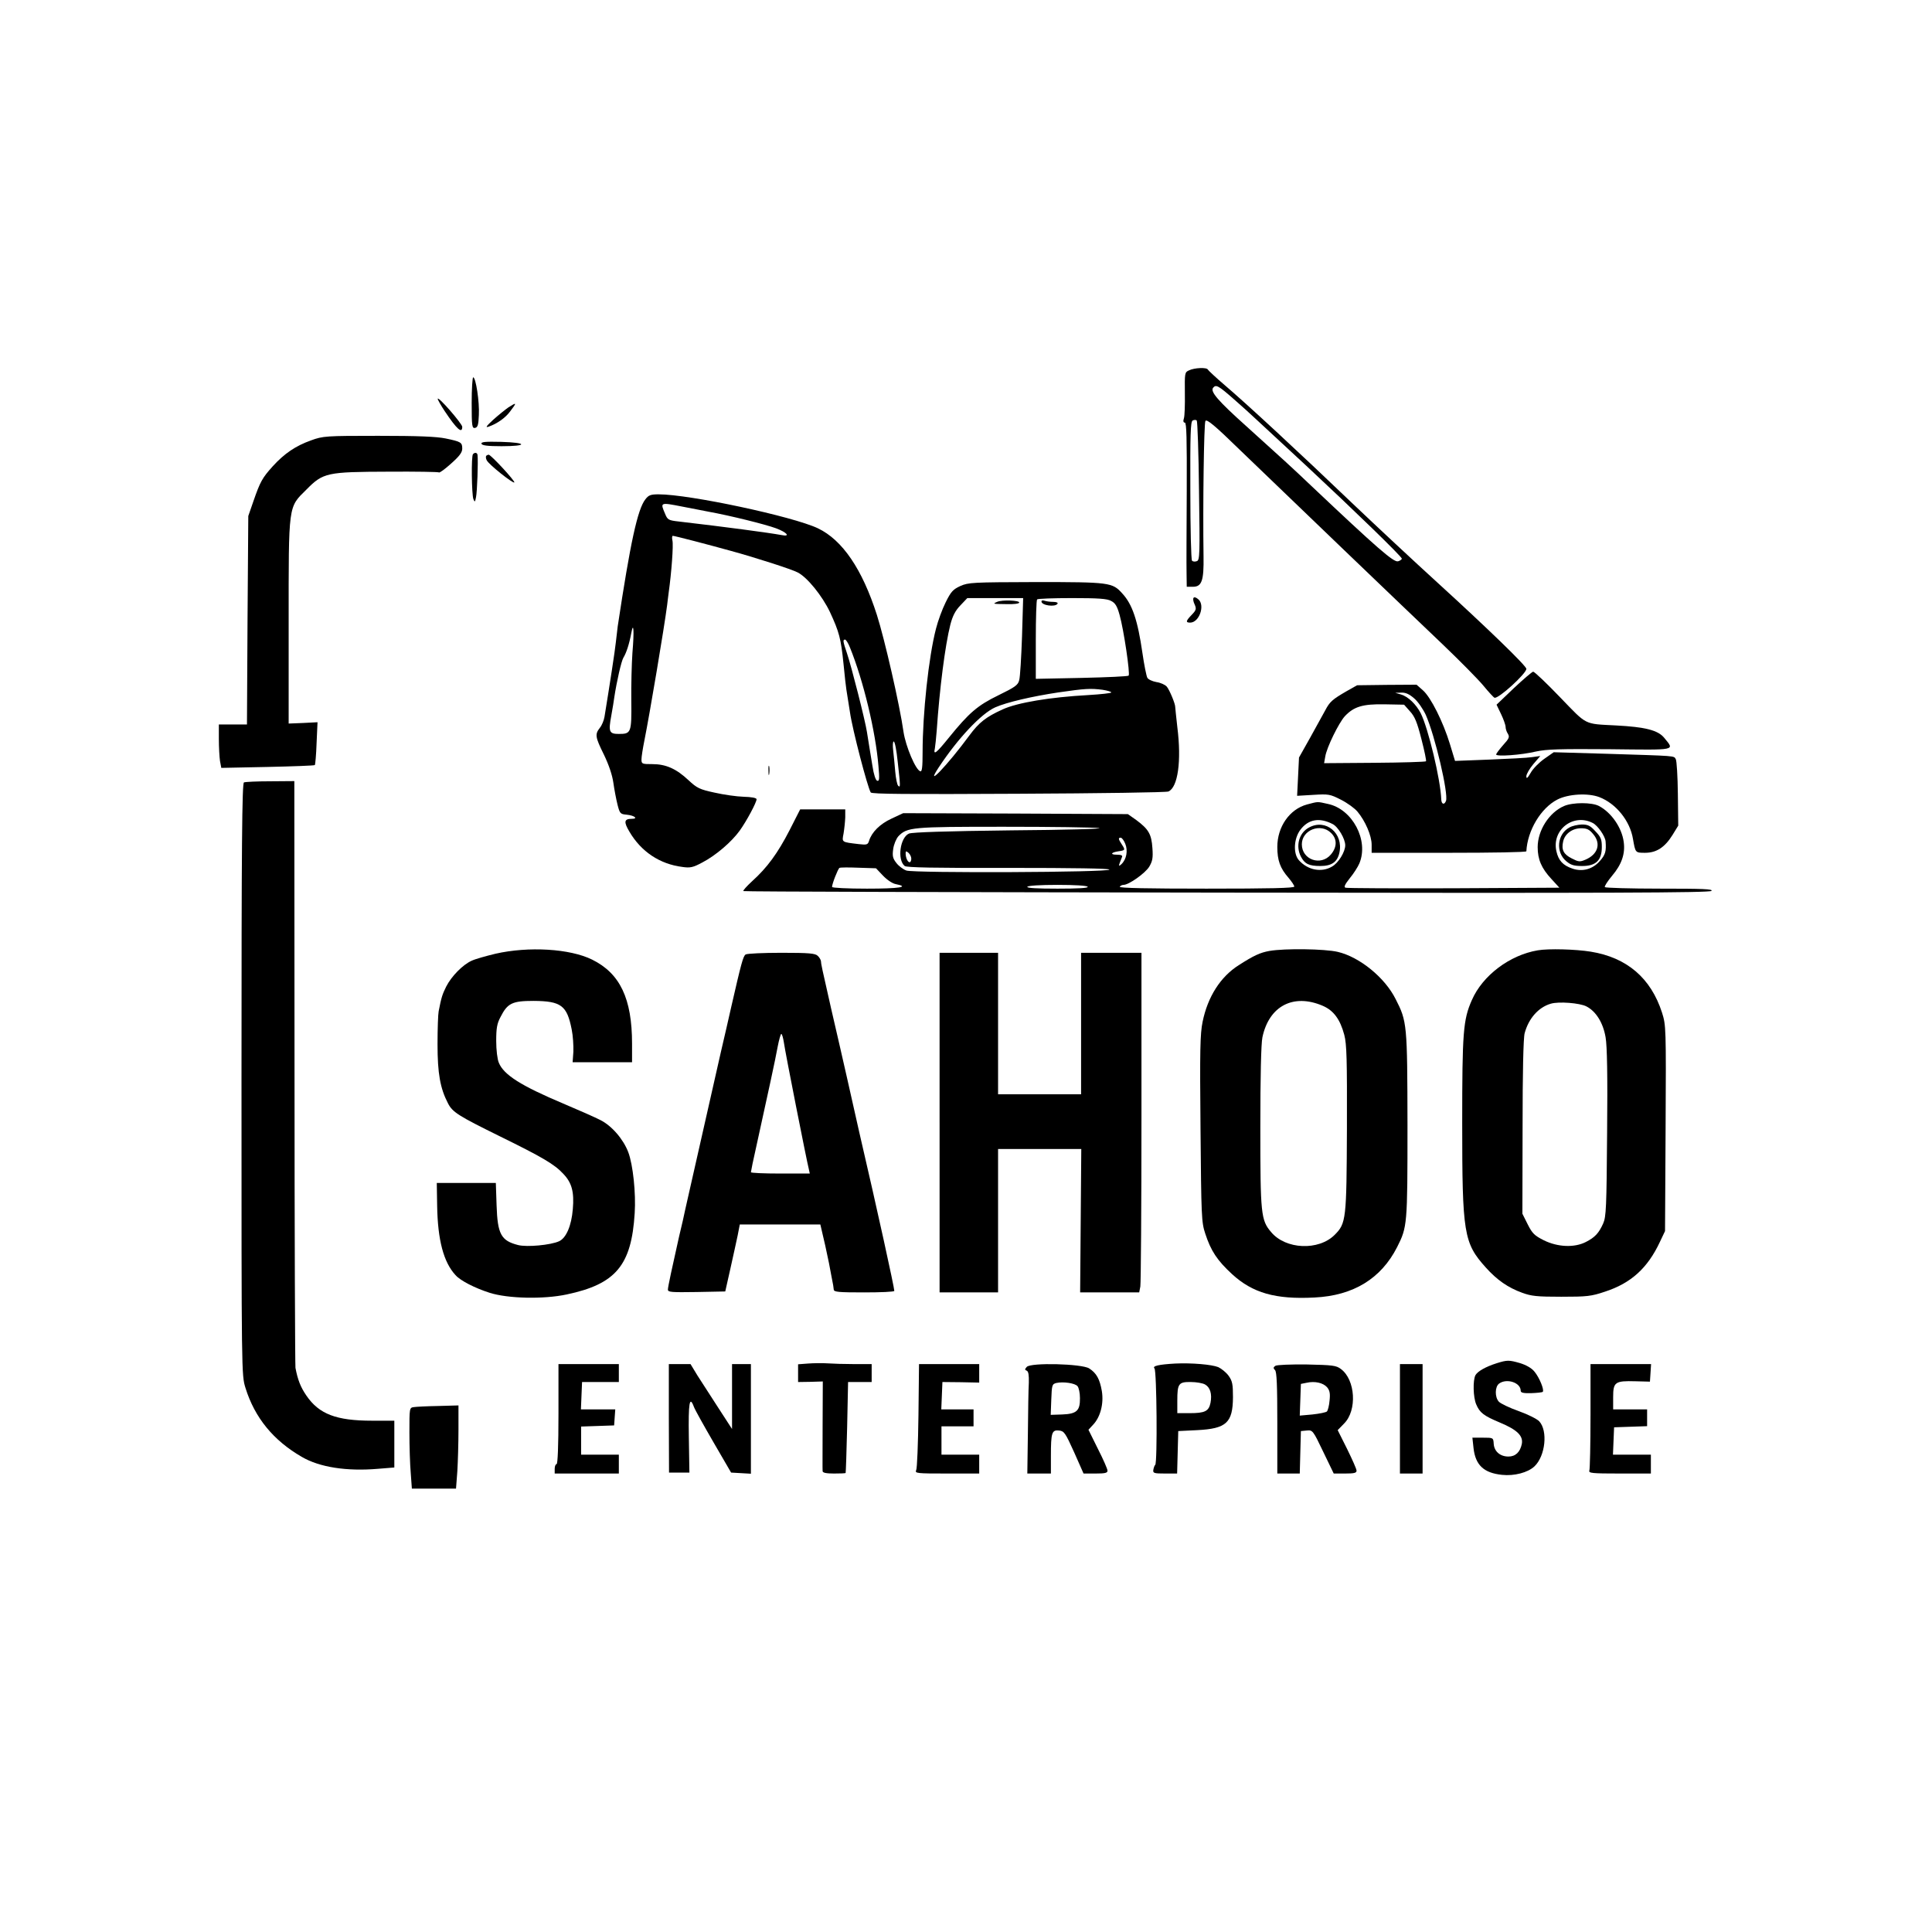 <?xml version="1.0" standalone="no"?>
<!DOCTYPE svg PUBLIC "-//W3C//DTD SVG 20010904//EN"
 "http://www.w3.org/TR/2001/REC-SVG-20010904/DTD/svg10.dtd">
<svg version="1.0" xmlns="http://www.w3.org/2000/svg"
 width="1024pt" height="1024pt" viewBox="0 0 1024 1024"
 preserveAspectRatio="xMidYMid meet">

<g transform="translate(0,1024) scale(0.1,-0.1)"
fill="#000000" stroke="none">
<path d="M6302 8277 c-23 -10 -23 -15 -22 -121 1 -61 -1 -121 -5 -133 -5 -15
-3 -23 5 -23 9 0 11 -85 10 -362 -1 -200 -2 -396 -1 -435 l1 -73 33 0 c47 0
58 33 56 161 -4 270 2 705 10 718 7 11 50 -24 184 -155 248 -239 870 -836
1071 -1027 93 -89 191 -188 219 -222 27 -33 54 -62 58 -63 20 -8 169 128 169
153 0 16 -206 215 -470 456 -123 112 -328 303 -455 424 -283 271 -559 526
-674 624 -47 40 -87 78 -89 82 -5 13 -72 10 -100 -4z m238 -153 c36 -31 92
-82 125 -113 33 -31 150 -139 260 -241 249 -232 505 -480 505 -491 0 -4 -9
-11 -20 -14 -23 -7 -113 72 -460 400 -105 100 -157 147 -342 314 -153 137
-195 186 -178 206 15 18 27 12 110 -61z m-185 -486 c5 -336 4 -366 -11 -372
-10 -4 -21 -3 -26 2 -5 5 -9 172 -9 371 -1 297 1 365 12 372 8 4 17 5 22 0 4
-4 10 -172 12 -373z"/>
<path d="M2500 8104 c0 -124 2 -135 18 -132 14 3 18 16 20 68 4 69 -16 200
-30 200 -4 0 -8 -61 -8 -136z"/>
<path d="M2320 8126 c0 -5 17 -35 37 -65 64 -96 93 -122 93 -83 -1 17 -129
165 -130 148z"/>
<path d="M2695 8081 c-16 -11 -52 -40 -80 -65 -39 -36 -44 -44 -24 -37 45 16
89 47 114 82 35 46 34 48 -10 20z"/>
<path d="M1649 7906 c-82 -29 -142 -70 -203 -137 -56 -62 -67 -82 -103 -186
l-27 -78 -4 -552 -3 -553 -75 0 -74 0 0 -77 c0 -43 3 -95 6 -116 l7 -37 245 5
c135 3 248 7 251 10 2 3 7 55 9 116 l5 111 -77 -4 -76 -3 0 536 c0 631 -3 608
94 704 89 90 108 94 435 95 145 1 265 -1 268 -4 3 -3 32 18 64 47 44 39 59 59
59 79 0 33 -6 37 -88 54 -49 10 -146 14 -357 14 -278 0 -293 -1 -356 -24z"/>
<path d="M2552 7888 c3 -9 32 -13 106 -13 140 0 139 19 -1 23 -85 2 -108 0
-105 -10z"/>
<path d="M2507 7833 c-10 -9 -7 -214 2 -238 7 -18 9 -17 14 10 6 27 12 190 8
223 -1 13 -14 16 -24 5z"/>
<path d="M2577 7824 c-3 -4 -2 -15 3 -24 12 -23 139 -124 146 -117 6 6 -124
147 -136 147 -3 0 -10 -3 -13 -6z"/>
<path d="M3421 7594 c-42 -53 -80 -230 -147 -674 -2 -19 -7 -57 -10 -85 -4
-41 -33 -229 -60 -394 -3 -19 -14 -46 -25 -59 -26 -34 -25 -47 22 -142 26 -54
44 -107 50 -149 5 -36 15 -88 22 -116 12 -47 15 -50 48 -53 42 -4 64 -22 27
-22 -40 0 -43 -16 -12 -68 62 -106 161 -172 281 -187 41 -6 56 -3 106 24 71
37 155 109 198 169 36 50 89 149 89 166 0 7 -28 12 -68 13 -37 1 -107 11 -155
22 -79 17 -93 24 -138 66 -64 60 -119 85 -191 85 -55 0 -58 1 -58 25 0 14 7
58 15 98 28 139 106 603 121 720 2 15 5 44 8 65 15 106 26 254 20 277 -3 14
-2 25 2 25 10 0 186 -46 309 -80 128 -35 321 -97 353 -114 51 -26 130 -124
171 -210 49 -106 58 -139 72 -276 6 -63 13 -124 15 -135 2 -11 10 -65 19 -120
13 -92 93 -397 110 -425 5 -9 197 -10 784 -7 427 2 784 7 794 12 50 22 70 161
47 342 -6 54 -11 101 -11 105 1 17 -31 93 -45 109 -9 10 -33 21 -55 24 -22 4
-43 14 -48 23 -5 10 -17 69 -26 132 -25 172 -53 257 -107 315 -52 58 -67 60
-458 60 -337 -1 -357 -2 -400 -21 -39 -18 -50 -30 -78 -87 -18 -36 -41 -99
-51 -139 -39 -150 -71 -450 -71 -655 0 -79 -3 -104 -12 -101 -25 7 -77 131
-89 208 -20 143 -101 495 -141 620 -78 244 -183 398 -313 460 -133 63 -680
180 -844 180 -42 0 -53 -4 -70 -26z m195 -39 c44 -9 106 -20 139 -27 116 -21
301 -67 358 -88 59 -22 78 -46 30 -36 -72 13 -296 43 -546 72 -54 6 -59 9 -72
41 -26 61 -27 61 91 38z m1801 -687 c-4 -112 -10 -216 -15 -233 -6 -26 -22
-37 -110 -80 -111 -54 -156 -93 -263 -225 -67 -83 -83 -95 -74 -57 2 12 7 56
10 97 15 219 44 448 72 559 12 46 26 74 53 102 l37 39 148 0 148 0 -6 -202z
m472 187 c22 -11 32 -27 45 -74 22 -77 57 -314 48 -322 -4 -4 -116 -9 -249
-12 l-243 -5 0 207 c0 114 3 211 7 214 3 4 87 7 185 7 137 0 186 -3 207 -15z
m-2537 -275 c-4 -58 -7 -172 -6 -255 2 -169 -1 -175 -66 -175 -51 0 -56 11
-40 97 7 38 14 82 16 98 13 85 37 190 48 209 15 24 31 71 42 131 12 65 16 11
6 -105z m1153 28 c71 -175 136 -445 151 -629 6 -67 5 -81 -7 -77 -8 3 -18 33
-25 79 -7 41 -14 88 -17 104 -3 17 -8 50 -12 75 -9 60 -82 347 -106 418 -21
62 -23 72 -10 72 5 0 17 -19 26 -42z m1339 -224 c25 -4 46 -10 46 -14 0 -4
-55 -10 -122 -14 -202 -11 -376 -40 -454 -76 -88 -40 -125 -69 -176 -138 -117
-159 -240 -287 -163 -170 103 156 226 286 300 319 61 27 195 58 334 79 145 21
171 22 235 14z m-1086 -381 c15 -133 15 -140 2 -127 -5 5 -12 39 -15 74 -3 36
-8 86 -11 113 -3 26 -2 47 3 47 6 0 15 -48 21 -107z"/>
<path d="M5285 7050 c-25 -11 -24 -11 52 -12 35 -1 64 2 65 8 4 12 -91 16
-117 4z"/>
<path d="M5520 7052 c0 -21 73 -31 85 -12 4 6 -6 10 -24 10 -16 0 -36 3 -45 6
-9 3 -16 2 -16 -4z"/>
<path d="M6326 7071 c-4 -5 -1 -21 6 -35 10 -23 8 -30 -15 -54 -32 -33 -34
-42 -9 -42 48 0 80 91 44 123 -12 11 -23 14 -26 8z"/>
<path d="M8023 6592 l-91 -87 24 -50 c13 -27 24 -58 24 -68 0 -9 5 -26 12 -36
10 -17 7 -25 -25 -60 -20 -23 -37 -45 -37 -50 0 -12 133 -3 212 16 56 12 125
14 391 12 359 -4 343 -8 288 60 -33 41 -102 58 -256 66 -172 9 -151 -1 -296
149 -72 75 -136 136 -143 136 -6 -1 -52 -40 -103 -88z"/>
<path d="M7138 6577 c-76 -44 -90 -56 -114 -102 -12 -22 -48 -87 -80 -145
l-59 -105 -5 -102 -5 -101 85 5 c81 5 89 4 146 -25 34 -17 74 -46 89 -64 41
-49 75 -127 75 -175 l0 -43 410 0 c226 0 410 3 410 8 6 111 77 229 164 274 58
30 163 36 223 13 88 -34 162 -125 178 -221 13 -74 12 -74 64 -74 61 0 105 29
146 95 l30 49 -2 168 c-1 92 -6 175 -11 184 -11 19 10 17 -372 29 l-275 8 -50
-35 c-27 -19 -60 -52 -72 -74 -17 -29 -23 -34 -23 -18 0 11 17 40 37 64 l37
43 -44 -6 c-25 -4 -127 -9 -226 -13 l-182 -7 -27 89 c-36 118 -101 248 -143
285 l-34 30 -157 -1 -158 -2 -55 -31z m358 -39 c20 -17 47 -57 61 -87 49 -111
121 -418 107 -456 -9 -23 -24 -18 -25 8 -4 106 -69 377 -109 457 -25 48 -67
88 -104 99 l-31 9 32 1 c23 1 43 -8 69 -31z m-23 -68 c26 -28 38 -58 61 -148
16 -62 27 -115 24 -117 -3 -3 -125 -7 -272 -8 l-268 -2 6 34 c7 48 72 180 104
215 48 51 95 65 210 63 l104 -2 31 -35z"/>
<path d="M4073 6155 c0 -22 2 -30 4 -17 2 12 2 30 0 40 -3 9 -5 -1 -4 -23z"/>
<path d="M1293 6093 c-10 -4 -13 -328 -13 -1573 0 -1567 0 -1568 21 -1636 49
-158 148 -279 299 -366 94 -55 238 -77 403 -63 l87 7 0 124 0 124 -118 0
c-190 0 -281 35 -348 133 -31 45 -46 84 -58 147 -2 14 -5 719 -5 1568 l-1
1542 -127 -1 c-71 0 -134 -3 -140 -6z"/>
<path d="M6927 5976 c-92 -25 -157 -118 -157 -225 0 -71 15 -113 59 -163 17
-20 31 -41 31 -47 0 -8 -129 -11 -466 -11 -307 0 -463 3 -459 10 3 6 13 10 20
10 28 0 114 61 136 96 17 29 21 46 17 99 -5 74 -20 100 -86 149 l-44 31 -595
3 -596 2 -62 -29 c-61 -28 -105 -72 -119 -118 -6 -20 -12 -22 -54 -17 -93 11
-90 9 -81 56 4 24 8 62 9 86 l0 42 -120 0 -119 0 -57 -112 c-62 -120 -117
-196 -198 -269 -28 -26 -49 -49 -46 -52 3 -3 1156 -6 2562 -8 2036 -3 2560 -1
2569 9 10 10 -44 12 -273 12 -158 0 -289 4 -292 8 -3 5 15 32 39 61 50 59 70
116 61 179 -10 75 -65 155 -131 190 -38 20 -138 20 -185 0 -79 -34 -140 -129
-140 -218 0 -65 20 -112 73 -169 l42 -46 -560 -3 c-308 -1 -566 0 -574 3 -9 4
-3 17 23 50 20 24 43 60 51 79 51 122 -37 288 -167 315 -58 13 -50 13 -111 -3z
m135 -103 c30 -14 68 -79 68 -113 0 -35 -36 -94 -70 -113 -56 -33 -128 -19
-175 33 -32 35 -28 116 8 163 42 55 100 65 169 30z m1380 5 c26 -13 66 -70 68
-98 4 -52 -1 -70 -30 -103 -38 -44 -93 -59 -145 -41 -51 17 -75 43 -86 93 -25
113 90 202 193 149z m-2617 -27 c28 -4 -182 -10 -465 -12 -344 -4 -524 -10
-542 -17 -47 -20 -64 -138 -23 -172 10 -8 155 -11 549 -10 348 0 536 -3 536
-9 0 -15 -1036 -19 -1076 -5 -17 6 -41 24 -53 40 -19 24 -22 37 -17 73 3 25
16 55 27 68 47 49 71 51 559 51 250 0 478 -3 505 -7z m139 -83 c15 -36 7 -82
-20 -108 -18 -16 -17 -12 3 38 4 8 -5 12 -28 12 -37 0 -31 12 9 18 36 5 37 7
18 36 -19 29 -20 36 -6 36 6 0 17 -14 24 -32z m-1134 -79 c0 -11 -4 -19 -9
-19 -10 0 -21 24 -21 47 0 13 3 13 15 3 8 -7 15 -21 15 -31z m-150 -90 c21
-22 50 -42 68 -45 76 -15 19 -24 -153 -24 -102 0 -185 4 -185 9 0 17 31 95 39
101 5 3 51 3 101 1 l93 -3 37 -39z m1085 -59 c4 -7 -52 -10 -160 -10 -108 0
-164 3 -160 10 4 6 68 10 160 10 92 0 156 -4 160 -10z"/>
<path d="M6938 5854 c-53 -28 -72 -98 -43 -154 20 -39 43 -50 103 -50 60 0 90
21 101 70 23 103 -72 183 -161 134z m117 -29 c33 -32 32 -75 -1 -114 -53 -63
-154 -28 -154 54 0 76 100 115 155 60z"/>
<path d="M8318 5854 c-65 -35 -74 -131 -16 -179 24 -20 40 -25 84 -25 73 0
104 30 104 101 0 40 -5 53 -34 83 -27 30 -40 36 -72 36 -22 -1 -51 -7 -66 -16z
m127 -36 c42 -50 24 -107 -43 -135 -29 -12 -36 -11 -71 7 -44 22 -56 46 -46
90 9 41 49 70 95 70 31 0 44 -6 65 -32z"/>
<path d="M2626 5185 c-50 -12 -107 -28 -126 -37 -47 -21 -107 -82 -135 -137
-21 -42 -26 -59 -40 -131 -3 -14 -6 -92 -6 -175 0 -154 14 -233 55 -312 24
-48 55 -67 276 -176 226 -111 289 -148 336 -199 45 -47 58 -96 50 -187 -7 -87
-35 -153 -73 -170 -44 -20 -170 -32 -217 -20 -90 23 -109 57 -114 210 l-4 119
-157 0 -156 0 2 -122 c3 -180 34 -298 97 -366 26 -30 103 -69 181 -94 97 -31
286 -35 408 -9 261 55 344 154 361 431 7 105 -9 257 -34 323 -26 69 -88 141
-149 171 -25 13 -113 52 -196 87 -223 94 -315 152 -341 216 -8 18 -14 68 -14
116 0 66 4 92 23 127 37 73 62 85 175 85 146 -1 177 -24 202 -151 7 -34 10
-86 9 -118 l-4 -56 158 0 157 0 0 98 c0 240 -64 373 -212 446 -118 58 -336 71
-512 31z"/>
<path d="M6729 5200 c-50 -9 -83 -24 -164 -76 -96 -61 -164 -167 -191 -300
-13 -63 -15 -149 -11 -567 4 -465 5 -495 25 -555 30 -92 63 -142 142 -215 109
-100 230 -135 438 -124 205 10 352 100 437 267 54 107 55 116 55 646 -1 537
-2 550 -63 669 -57 114 -191 223 -307 250 -69 16 -279 19 -361 5z m282 -291
c58 -25 92 -72 114 -154 13 -50 15 -130 14 -495 -2 -484 -4 -504 -65 -565 -85
-85 -260 -78 -337 15 -54 63 -57 96 -57 556 0 269 4 442 11 476 35 166 164
234 320 167z"/>
<path d="M8150 5203 c-148 -25 -292 -133 -349 -264 -46 -104 -51 -170 -51
-652 0 -585 8 -635 125 -765 59 -66 118 -107 193 -134 49 -18 79 -21 207 -21
136 0 158 2 232 27 138 45 226 125 291 264 l27 57 3 545 c3 537 2 546 -19 613
-59 183 -186 292 -378 323 -80 13 -224 17 -281 7z m258 -297 c51 -26 89 -87
102 -164 8 -46 11 -201 8 -507 -3 -397 -5 -444 -21 -480 -23 -51 -43 -73 -92
-98 -61 -31 -149 -27 -222 9 -50 25 -62 37 -86 85 l-28 56 1 459 c0 287 4 473
11 498 21 78 73 137 138 156 42 13 154 4 189 -14z"/>
<path d="M3952 5181 c-13 -8 -23 -45 -77 -281 -13 -58 -37 -163 -54 -235 -27
-119 -123 -544 -172 -760 -11 -49 -25 -110 -30 -135 -6 -25 -15 -63 -20 -85
-36 -160 -59 -266 -59 -280 0 -14 18 -15 152 -13 l152 3 27 120 c15 66 32 146
39 178 l11 57 214 0 213 0 26 -112 c14 -62 28 -133 32 -158 5 -25 9 -48 10
-52 1 -5 2 -15 3 -23 1 -13 26 -15 161 -15 88 0 160 3 160 8 0 18 -89 425
-186 842 -13 58 -41 184 -63 280 -22 96 -60 265 -86 375 -49 216 -53 234 -54
252 -1 6 -8 19 -17 27 -13 13 -45 16 -192 16 -97 0 -183 -4 -190 -9z m203
-468 c6 -46 120 -623 132 -670 l5 -23 -156 0 c-86 0 -156 3 -156 7 0 4 13 69
30 143 59 268 100 456 112 523 7 37 16 67 19 67 4 0 10 -21 14 -47z"/>
<path d="M4980 4290 l0 -900 155 0 155 0 0 380 0 380 221 0 220 0 -3 -380 -3
-380 156 0 157 0 6 31 c3 17 6 422 6 900 l0 869 -160 0 -160 0 0 -375 0 -375
-220 0 -220 0 0 375 0 375 -155 0 -155 0 0 -900z"/>
<path d="M7934 3015 c-60 -19 -102 -43 -114 -64 -14 -28 -12 -116 4 -154 19
-45 40 -61 126 -97 91 -38 124 -70 116 -113 -9 -44 -34 -67 -71 -67 -44 0 -75
27 -78 67 -2 33 -2 33 -58 33 l-55 0 6 -55 c10 -90 54 -132 151 -142 65 -7
137 12 172 45 58 55 72 189 25 239 -11 12 -61 37 -109 54 -48 17 -96 40 -105
50 -22 24 -21 80 2 96 40 29 114 5 114 -38 0 -11 14 -14 56 -13 30 1 58 4 61
7 9 10 -18 76 -44 107 -15 19 -44 35 -76 45 -59 17 -68 17 -123 0z"/>
<path d="M4283 3013 l-53 -4 0 -47 0 -47 65 1 66 2 -1 -232 c0 -127 -1 -237 0
-243 0 -9 19 -13 60 -13 33 0 61 1 62 3 1 1 5 110 8 242 l5 240 63 0 62 0 0
48 0 47 -92 0 c-51 0 -115 2 -143 4 -27 2 -74 1 -102 -1z"/>
<path d="M6230 3013 c-89 -5 -124 -13 -111 -26 12 -12 16 -498 4 -511 -4 -3
-8 -15 -10 -26 -3 -18 3 -20 62 -20 l64 0 3 113 3 112 101 5 c154 8 188 39
189 174 0 69 -3 86 -23 114 -13 18 -38 38 -55 46 -35 14 -141 23 -227 19z
m157 -111 c27 -15 38 -50 29 -97 -9 -45 -30 -55 -110 -55 l-66 0 0 66 c0 91 7
100 72 99 29 0 63 -6 75 -13z"/>
<path d="M2960 2745 c0 -170 -4 -265 -10 -265 -5 0 -10 -11 -10 -25 l0 -25
170 0 170 0 0 50 0 50 -100 0 -100 0 0 75 0 74 88 3 87 3 3 43 3 42 -91 0 -91
0 3 73 3 72 97 0 98 0 0 48 0 47 -160 0 -160 0 0 -265z"/>
<path d="M3545 2722 l1 -287 54 0 54 0 -3 188 c-3 184 4 222 27 160 6 -16 53
-100 104 -188 l93 -160 53 -3 52 -3 0 290 0 291 -50 0 -50 0 0 -172 0 -172
-72 111 c-40 62 -90 139 -111 172 l-37 61 -58 0 -57 0 0 -288z"/>
<path d="M4868 2738 c-2 -150 -7 -281 -12 -290 -8 -17 3 -18 163 -18 l171 0 0
50 0 50 -100 0 -100 0 0 75 0 75 85 0 85 0 0 45 0 45 -85 0 -86 0 3 73 3 72
98 -1 97 -2 0 49 0 49 -160 0 -159 0 -3 -272z"/>
<path d="M5442 2995 c-11 -12 -11 -16 0 -20 9 -4 12 -23 11 -63 -2 -31 -4
-153 -5 -270 l-3 -212 63 0 62 0 0 93 c0 124 5 139 43 135 27 -3 33 -11 80
-115 l50 -113 64 0 c50 0 63 3 63 15 0 9 -23 61 -51 116 l-50 101 25 27 c38
40 57 111 46 178 -11 63 -28 95 -67 120 -38 25 -311 32 -331 8z m269 -102 c7
-8 13 -36 13 -63 1 -67 -17 -84 -94 -87 l-61 -2 3 81 c3 77 4 82 27 88 37 8
99 -1 112 -17z"/>
<path d="M6760 3001 c-12 -8 -12 -13 -2 -23 9 -9 12 -80 12 -280 l0 -268 60 0
59 0 3 113 3 112 31 3 c31 3 33 1 87 -112 l56 -116 60 0 c48 0 61 3 61 15 0 9
-23 60 -50 115 l-50 100 34 35 c70 70 60 232 -17 289 -25 19 -44 21 -180 24
-88 1 -158 -2 -167 -7z m274 -114 c14 -17 17 -33 13 -70 -2 -26 -9 -53 -14
-58 -5 -5 -40 -12 -77 -16 l-67 -6 3 84 3 84 30 6 c44 10 88 0 109 -24z"/>
<path d="M7420 2720 l0 -290 60 0 60 0 0 290 0 290 -60 0 -60 0 0 -290z"/>
<path d="M8430 2736 c0 -151 -3 -281 -6 -290 -5 -14 13 -16 160 -16 l166 0 0
50 0 50 -100 0 -101 0 3 73 3 72 88 3 87 3 0 44 0 45 -90 0 -90 0 0 65 c0 80
10 87 118 84 l77 -2 3 46 3 47 -160 0 -161 0 0 -274z"/>
<path d="M2193 2782 c-23 -3 -23 -6 -23 -135 0 -73 3 -169 7 -214 l6 -83 117
0 117 0 7 92 c3 50 6 149 6 220 l0 129 -107 -3 c-60 -1 -118 -4 -130 -6z"/>
</g>
</svg>
